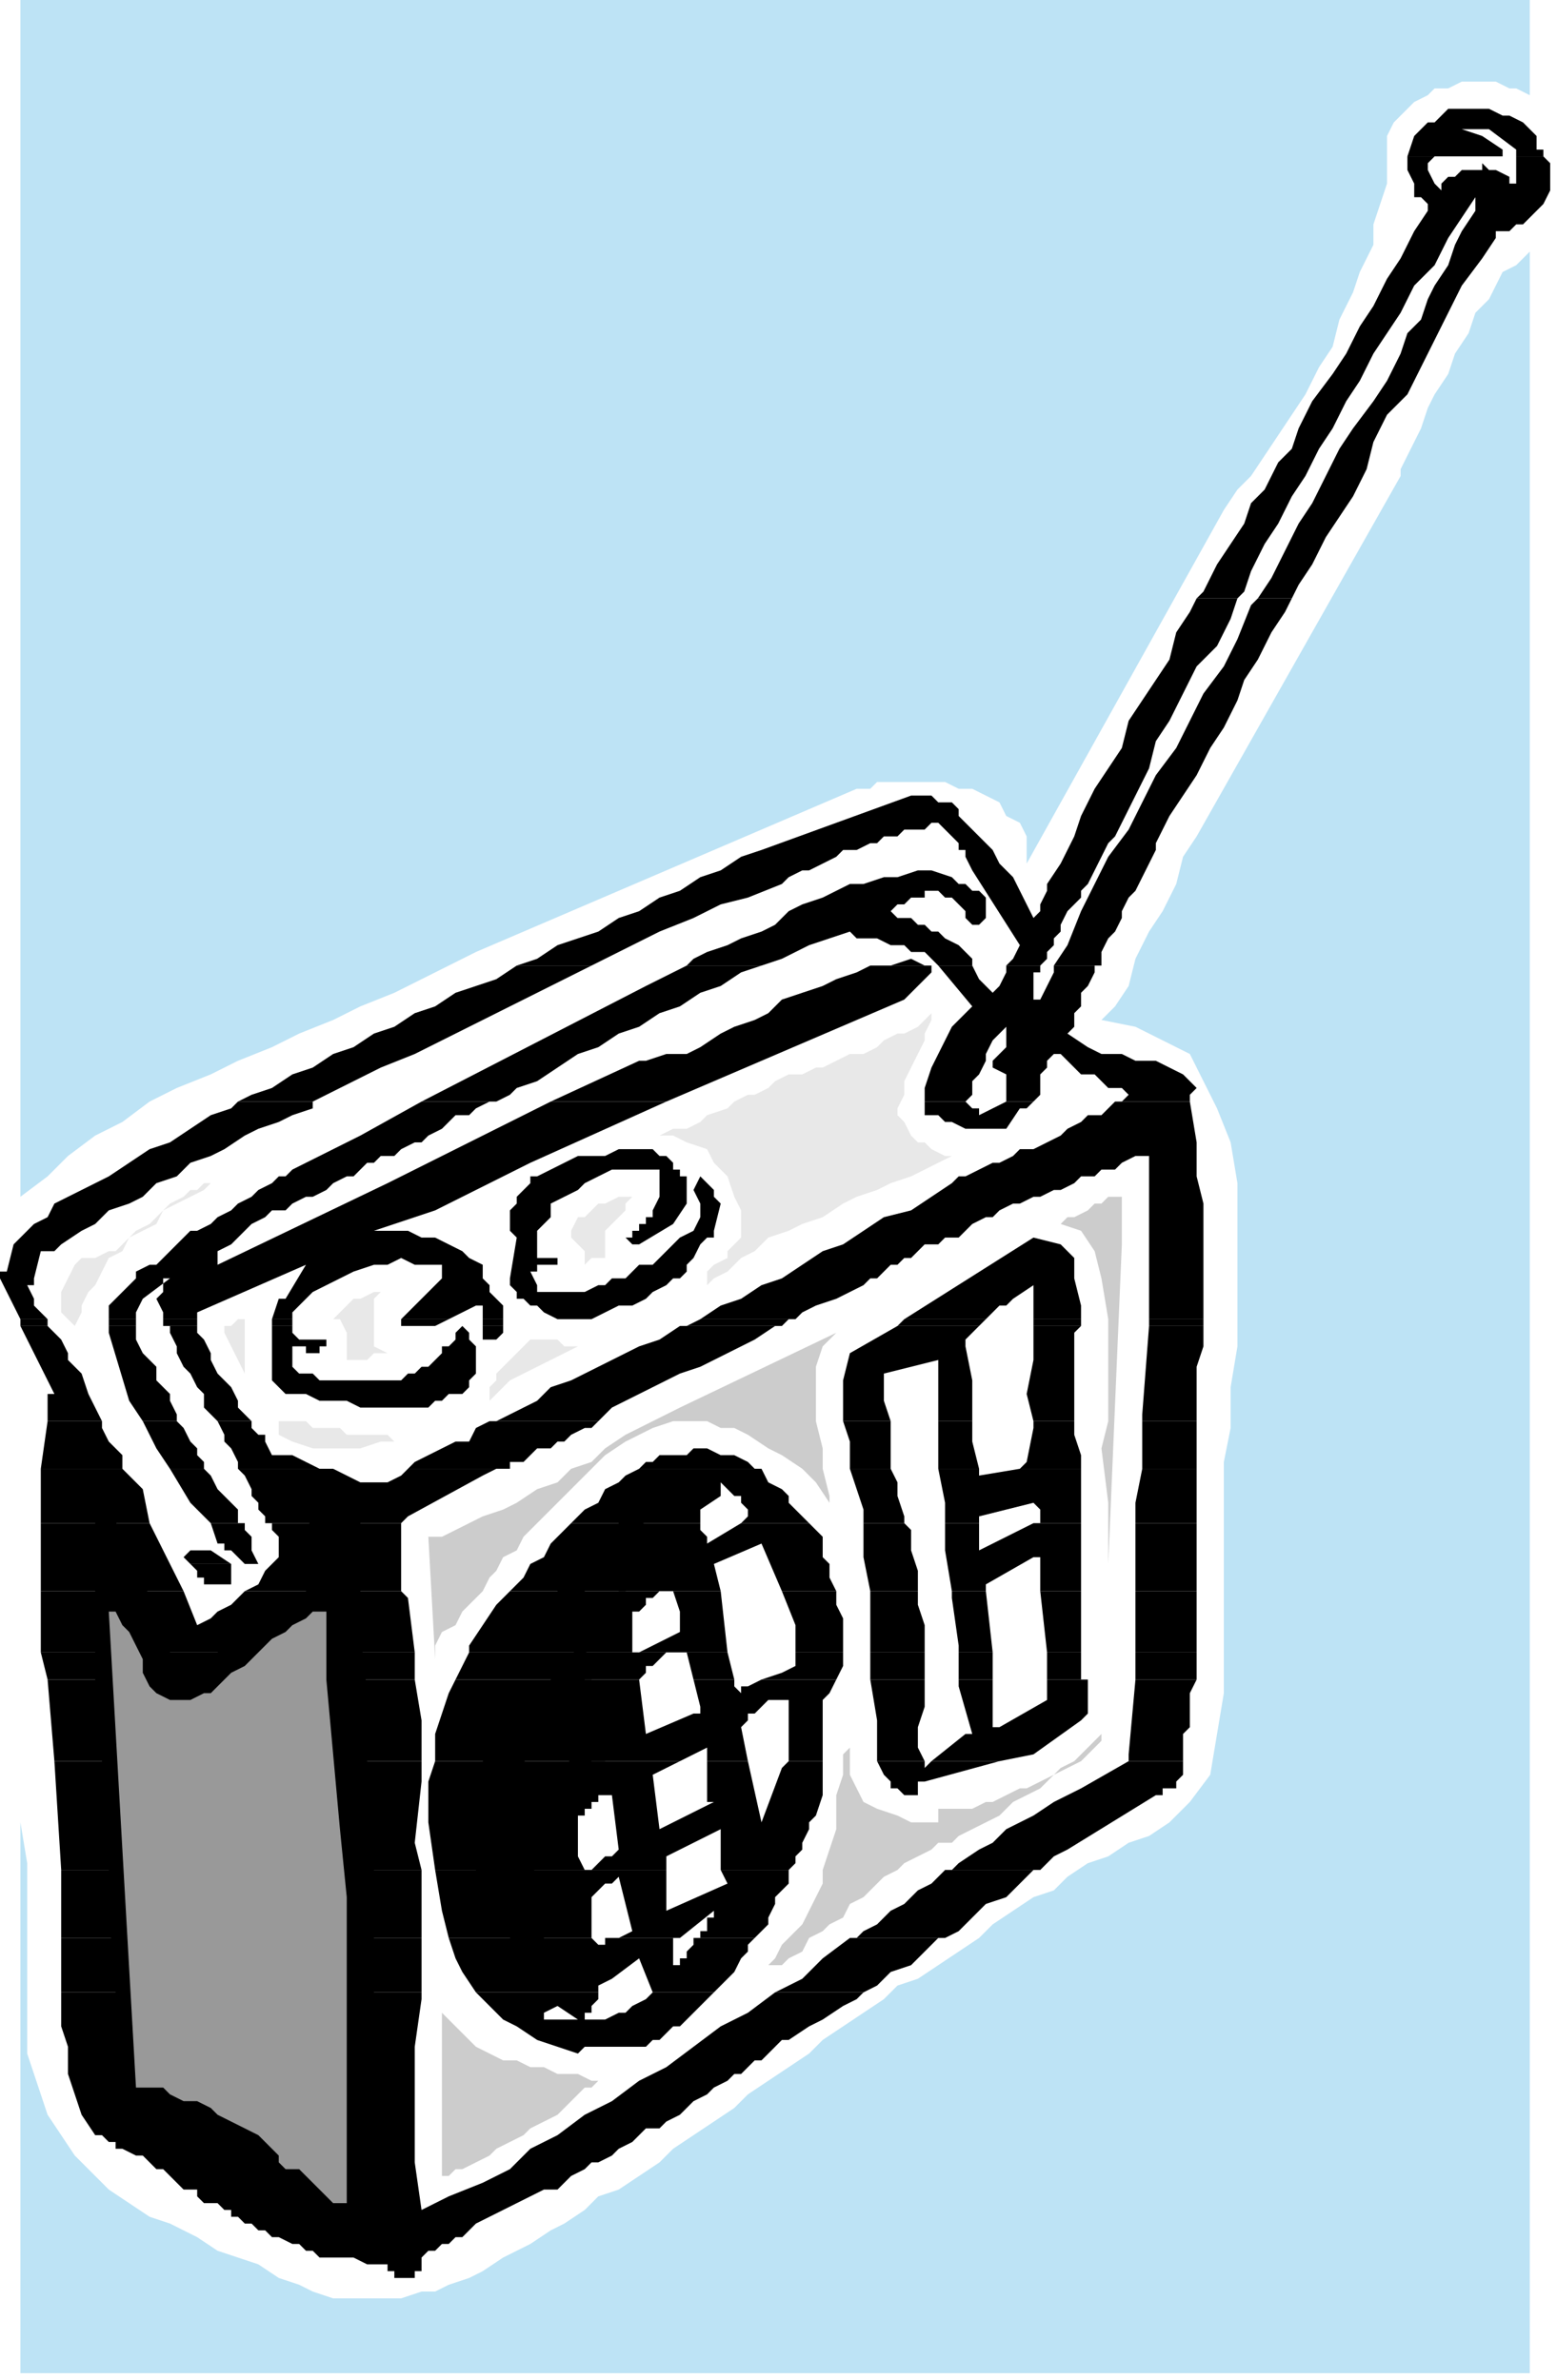 <?xml version="1.0" encoding="UTF-8" standalone="no"?>
<svg
   xmlns:dc="http://purl.org/dc/elements/1.1/"
   xmlns:cc="http://creativecommons.org/ns#"
   xmlns:rdf="http://www.w3.org/1999/02/22-rdf-syntax-ns#"
   xmlns:svg="http://www.w3.org/2000/svg"
   xmlns="http://www.w3.org/2000/svg"
   xmlns:sodipodi="http://sodipodi.sourceforge.net/DTD/sodipodi-0.dtd"
   xmlns:inkscape="http://www.inkscape.org/namespaces/inkscape"
   version="1.0"
   width="60.59mm"
   height="92.604mm"
   id="svg257"
   sodipodi:docname="HRADO001.WMF">
  <sodipodi:namedview
     pagecolor="#ffffff"
     bordercolor="#666666"
     borderopacity="1"
     objecttolerance="10"
     gridtolerance="10"
     guidetolerance="10"
     inkscape:pageopacity="0"
     inkscape:pageshadow="2"
     inkscape:window-width="640"
     inkscape:window-height="480"
     id="namedview259" />
  <defs
     id="defs3">
    <pattern
       id="WMFhbasepattern"
       patternUnits="userSpaceOnUse"
       width="6"
       height="6"
       x="0"
       y="0" />
  </defs>
  <path
     style="fill:#000000;fill-rule:evenodd;fill-opacity:1;stroke:none;"
     d="  M 207,23   L 207,23   L 208,20   L 208,20   L 209,19   L 210,18   L 211,18   L 212,17   L 213,16   L 214,16   L 215,16   L 216,16   L 218,16   L 219,16   L 221,17   L 222,17   L 224,18   L 225,19   L 226,20   L 226,21   L 226,21   L 226,22   L 227,22   L 227,23   L 223,23   L 223,22   L 219,19   L 215,19   L 218,20   L 221,22   L 221,22   L 221,22   L 221,23   L 221,23   L 215,23   L 207,23  z "
     id="path5" />
  <path
     style="fill:#000000;fill-rule:evenodd;fill-opacity:1;stroke:none;"
     d="  M 176,88   L 177,87   L 179,83   L 181,80   L 183,77   L 184,74   L 186,72   L 187,70   L 188,68   L 190,66   L 191,63   L 192,61   L 193,59   L 196,55   L 198,52   L 200,48   L 202,45   L 204,41   L 206,38   L 208,34   L 210,31   L 210,30   L 210,30   L 209,29   L 208,29   L 208,27   L 207,25   L 207,23   L 215,23   L 211,23   L 210,24   L 210,25   L 211,27   L 211,27   L 212,28   L 212,27   L 213,26   L 213,26   L 214,26   L 215,25   L 216,25   L 217,25   L 217,25   L 217,25   L 218,25   L 218,24   L 218,24   L 219,25   L 219,25   L 219,25   L 219,25   L 219,25   L 220,25   L 220,25   L 222,26   L 222,26   L 222,26   L 222,26   L 222,27   L 223,27   L 223,27   L 223,27   L 223,26   L 223,23   L 227,23   L 228,24   L 228,26   L 228,28   L 227,30   L 226,31   L 225,32   L 225,32   L 224,33   L 223,33   L 222,34   L 221,34   L 221,34   L 220,34   L 220,34   L 220,34   L 220,35   L 218,38   L 215,42   L 213,46   L 211,50   L 209,54   L 207,58   L 204,61   L 202,65   L 201,69   L 199,73   L 197,76   L 195,79   L 193,83   L 191,86   L 190,88   L 185,88   L 187,85   L 189,81   L 191,77   L 193,74   L 195,70   L 197,66   L 199,63   L 202,59   L 204,56   L 206,52   L 207,49   L 209,47   L 210,44   L 211,42   L 213,39   L 214,36   L 215,34   L 217,31   L 217,30   L 217,30   L 217,29   L 217,29   L 215,32   L 213,35   L 211,39   L 208,42   L 206,46   L 204,49   L 202,52   L 200,56   L 198,59   L 196,63   L 194,66   L 192,70   L 190,73   L 188,77   L 186,80   L 184,84   L 183,87   L 182,88   L 176,88  z "
     id="path7" />
  <path
     style="fill:#000000;fill-rule:evenodd;fill-opacity:1;stroke:none;"
     d="  M 76,142   L 79,141   L 82,139   L 85,138   L 88,137   L 91,135   L 94,134   L 97,132   L 100,131   L 103,129   L 106,128   L 109,126   L 112,125   L 134,117   L 135,117   L 136,117   L 137,117   L 138,118   L 139,118   L 140,118   L 141,119   L 141,120   L 142,121   L 143,122   L 144,123   L 145,124   L 146,125   L 147,127   L 148,128   L 149,129   L 152,135   L 153,134   L 153,133   L 154,131   L 154,130   L 156,127   L 158,123   L 159,120   L 161,116   L 163,113   L 165,110   L 166,106   L 168,103   L 170,100   L 172,97   L 173,93   L 175,90   L 176,88   L 182,88   L 181,91   L 179,95   L 176,98   L 174,102   L 172,106   L 170,109   L 169,113   L 168,115   L 167,117   L 166,119   L 165,121   L 164,123   L 163,124   L 162,126   L 161,128   L 160,130   L 159,131   L 159,132   L 158,133   L 157,134   L 156,136   L 156,137   L 155,138   L 155,139   L 154,140   L 154,141   L 153,142   L 153,142   L 148,142   L 149,141   L 150,139   L 143,128   L 142,126   L 142,125   L 141,125   L 141,124   L 140,123   L 139,122   L 139,122   L 138,121   L 137,121   L 136,122   L 134,122   L 133,122   L 132,123   L 131,123   L 130,123   L 129,124   L 128,124   L 126,125   L 124,125   L 123,126   L 121,127   L 119,128   L 118,128   L 116,129   L 115,130   L 110,132   L 106,133   L 102,135   L 97,137   L 93,139   L 89,141   L 87,142   L 76,142  z "
     id="path9" />
  <path
     style="fill:#000000;fill-rule:evenodd;fill-opacity:1;stroke:none;"
     d="  M 101,142   L 102,141   L 104,140   L 107,139   L 109,138   L 112,137   L 114,136   L 116,134   L 118,133   L 121,132   L 123,131   L 125,130   L 127,130   L 130,129   L 132,129   L 135,128   L 137,128   L 140,129   L 140,129   L 141,130   L 142,130   L 142,130   L 143,131   L 144,131   L 144,131   L 145,132   L 145,133   L 145,134   L 145,135   L 144,136   L 143,136   L 142,135   L 142,134   L 141,133   L 140,132   L 139,132   L 138,131   L 136,131   L 136,132   L 135,132   L 134,132   L 133,133   L 132,133   L 131,134   L 131,134   L 131,134   L 132,135   L 133,135   L 134,135   L 135,136   L 135,136   L 136,136   L 137,137   L 138,137   L 139,138   L 141,139   L 142,140   L 143,141   L 143,142   L 138,142   L 138,142   L 137,141   L 136,140   L 134,140   L 133,139   L 131,139   L 129,138   L 127,138   L 126,138   L 125,137   L 125,137   L 125,137   L 125,137   L 122,138   L 119,139   L 115,141   L 112,142   L 112,142   L 101,142  z "
     id="path11" />
  <path
     style="fill:#000000;fill-rule:evenodd;fill-opacity:1;stroke:none;"
     d="  M 129,142   L 131,142   L 134,141   L 136,142   L 137,142   L 129,142  z "
     id="path13" />
  <path
     style="fill:#000000;fill-rule:evenodd;fill-opacity:1;stroke:none;"
     d="  M 155,142   L 157,139   L 159,134   L 161,130   L 163,126   L 166,122   L 168,118   L 170,114   L 173,110   L 175,106   L 177,102   L 180,98   L 182,94   L 184,89   L 185,88   L 190,88   L 189,90   L 187,93   L 185,97   L 183,100   L 182,103   L 180,107   L 178,110   L 176,114   L 174,117   L 172,120   L 171,122   L 170,124   L 170,125   L 169,127   L 168,129   L 167,131   L 166,132   L 165,134   L 165,135   L 164,137   L 163,138   L 162,140   L 162,142   L 161,142   L 155,142  z "
     id="path15" />
  <path
     style="fill:#000000;fill-rule:evenodd;fill-opacity:1;stroke:none;"
     d="  M 35,162   L 37,161   L 40,160   L 43,158   L 46,157   L 49,155   L 52,154   L 55,152   L 58,151   L 61,149   L 64,148   L 67,146   L 70,145   L 73,144   L 76,142   L 76,142   L 87,142   L 85,143   L 81,145   L 77,147   L 73,149   L 69,151   L 65,153   L 61,155   L 56,157   L 52,159   L 48,161   L 46,162   L 35,162  z "
     id="path17" />
  <path
     style="fill:#000000;fill-rule:evenodd;fill-opacity:1;stroke:none;"
     d="  M 62,162   L 95,145   L 101,142   L 112,142   L 109,143   L 106,145   L 103,146   L 100,148   L 97,149   L 94,151   L 91,152   L 88,154   L 85,155   L 82,157   L 79,159   L 76,160   L 75,161   L 73,162   L 72,162   L 62,162  z "
     id="path19" />
  <path
     style="fill:#000000;fill-rule:evenodd;fill-opacity:1;stroke:none;"
     d="  M 81,162   L 94,156   L 94,156   L 95,156   L 95,156   L 95,156   L 98,155   L 101,155   L 103,154   L 106,152   L 108,151   L 111,150   L 113,149   L 115,147   L 118,146   L 121,145   L 123,144   L 126,143   L 128,142   L 129,142   L 137,142   L 137,143   L 135,145   L 133,147   L 98,162   L 81,162  z "
     id="path21" />
  <path
     style="fill:#000000;fill-rule:evenodd;fill-opacity:1;stroke:none;"
     d="  M 136,162   L 136,162   L 136,160   L 137,157   L 138,155   L 139,153   L 140,151   L 141,150   L 143,148   L 138,142   L 143,142   L 143,142   L 144,144   L 145,145   L 146,146   L 147,145   L 148,143   L 148,142   L 153,142   L 153,143   L 152,143   L 152,144   L 152,145   L 152,146   L 152,146   L 152,147   L 152,147   L 152,147   L 152,147   L 152,147   L 153,147   L 155,143   L 155,142   L 161,142   L 161,143   L 160,145   L 159,146   L 159,148   L 158,149   L 158,151   L 157,152   L 160,154   L 162,155   L 165,155   L 167,156   L 170,156   L 172,157   L 174,158   L 176,160   L 175,161   L 175,161   L 175,161   L 175,162   L 175,162   L 169,162   L 169,162   L 169,162   L 169,161   L 169,162   L 169,162   L 169,162   L 164,162   L 165,162   L 166,161   L 166,161   L 166,161   L 166,161   L 166,161   L 165,160   L 163,160   L 162,159   L 161,158   L 159,158   L 158,157   L 157,156   L 156,155   L 156,155   L 156,155   L 155,155   L 155,155   L 154,156   L 154,157   L 153,158   L 153,160   L 153,161   L 152,162   L 152,162   L 148,162   L 148,162   L 148,162   L 148,162   L 148,162   L 148,162   L 148,158   L 146,157   L 146,156   L 147,155   L 148,154   L 148,154   L 148,151   L 147,152   L 146,153   L 145,155   L 145,156   L 144,158   L 143,159   L 143,161   L 142,162   L 136,162  z "
     id="path23" />
  <path
     style="fill:#000000;fill-rule:evenodd;fill-opacity:1;stroke:none;"
     d="  M 3,194   L 0,188   L 0,187   L 0,187   L 1,187   L 1,187   L 2,183   L 3,182   L 5,180   L 7,179   L 8,177   L 10,176   L 12,175   L 14,174   L 16,173   L 19,171   L 22,169   L 25,168   L 28,166   L 31,164   L 34,163   L 35,162   L 46,162   L 46,163   L 43,164   L 41,165   L 38,166   L 36,167   L 33,169   L 31,170   L 28,171   L 26,173   L 23,174   L 21,176   L 19,177   L 16,178   L 14,180   L 12,181   L 9,183   L 9,183   L 9,183   L 9,183   L 8,184   L 8,184   L 8,184   L 7,184   L 6,184   L 5,188   L 5,188   L 5,189   L 5,189   L 4,189   L 5,191   L 5,192   L 6,193   L 7,194   L 3,194  z "
     id="path25" />
  <path
     style="fill:#000000;fill-rule:evenodd;fill-opacity:1;stroke:none;"
     d="  M 16,194   L 16,193   L 16,192   L 17,191   L 18,190   L 19,189   L 20,188   L 20,187   L 22,186   L 23,186   L 24,185   L 25,184   L 26,183   L 27,182   L 28,181   L 29,181   L 31,180   L 32,179   L 34,178   L 35,177   L 37,176   L 38,175   L 40,174   L 41,173   L 41,173   L 42,173   L 42,173   L 43,172   L 53,167   L 62,162   L 72,162   L 72,162   L 70,163   L 69,164   L 67,164   L 66,165   L 65,166   L 63,167   L 62,168   L 61,168   L 59,169   L 58,170   L 56,170   L 55,171   L 54,171   L 52,173   L 51,173   L 49,174   L 48,175   L 46,176   L 45,176   L 43,177   L 42,178   L 40,178   L 39,179   L 37,180   L 36,181   L 35,182   L 34,183   L 32,184   L 32,186   L 57,174   L 67,169   L 81,162   L 98,162   L 78,171   L 68,176   L 64,178   L 55,181   L 57,181   L 60,181   L 62,182   L 64,182   L 66,183   L 68,184   L 69,185   L 71,186   L 71,187   L 71,188   L 72,189   L 72,190   L 73,191   L 74,192   L 74,194   L 74,194   L 71,194   L 71,193   L 71,192   L 70,192   L 70,192   L 70,192   L 66,194   L 59,194   L 59,194   L 65,188   L 65,187   L 65,186   L 64,186   L 63,186   L 61,186   L 59,185   L 57,186   L 55,186   L 52,187   L 50,188   L 48,189   L 46,190   L 45,191   L 44,192   L 43,193   L 43,194   L 40,194   L 40,194   L 41,191   L 41,191   L 41,191   L 42,191   L 42,191   L 45,186   L 29,193   L 29,194   L 24,194   L 24,194   L 24,193   L 23,191   L 24,190   L 24,190   L 24,189   L 24,188   L 25,188   L 21,191   L 20,193   L 20,194   L 16,194  z "
     id="path27" />
  <path
     style="fill:#000000;fill-rule:evenodd;fill-opacity:1;stroke:none;"
     d="  M 103,194   L 103,194   L 106,192   L 109,191   L 112,189   L 115,188   L 118,186   L 121,184   L 124,183   L 127,181   L 130,179   L 134,178   L 137,176   L 140,174   L 140,174   L 140,174   L 140,174   L 141,173   L 142,173   L 144,172   L 146,171   L 147,171   L 149,170   L 150,169   L 152,169   L 154,168   L 156,167   L 157,166   L 159,165   L 160,164   L 162,164   L 163,163   L 164,162   L 169,162   L 169,163   L 169,163   L 169,162   L 169,162   L 175,162   L 176,168   L 176,173   L 177,177   L 177,182   L 177,186   L 177,190   L 177,194   L 177,194   L 169,194   L 169,183   L 169,170   L 169,170   L 169,170   L 169,170   L 168,170   L 167,170   L 165,171   L 164,172   L 162,172   L 161,173   L 159,173   L 158,174   L 156,175   L 155,175   L 153,176   L 152,176   L 150,177   L 149,177   L 147,178   L 146,179   L 145,179   L 143,180   L 142,181   L 141,182   L 139,182   L 138,183   L 136,183   L 135,184   L 134,185   L 133,185   L 132,186   L 131,186   L 130,187   L 130,187   L 129,188   L 128,188   L 127,189   L 125,190   L 123,191   L 120,192   L 118,193   L 117,194   L 103,194  z "
     id="path29" />
  <path
     style="fill:#000000;fill-rule:evenodd;fill-opacity:1;stroke:none;"
     d="  M 133,194   L 152,182   L 156,183   L 158,185   L 158,188   L 159,192   L 159,194   L 152,194   L 152,189   L 149,191   L 148,192   L 147,192   L 146,193   L 145,194   L 133,194  z "
     id="path31" />
  <path
     style="fill:#000000;fill-rule:evenodd;fill-opacity:1;stroke:none;"
     d="  M 136,162   L 136,164   L 138,164   L 139,165   L 140,165   L 142,166   L 143,166   L 145,166   L 146,166   L 148,166   L 150,163   L 151,163   L 152,162   L 148,162   L 144,164   L 144,163   L 143,163   L 143,163   L 142,162   L 142,162   L 136,162  z "
     id="path33" />
  <path
     style="fill:#000000;fill-rule:evenodd;fill-opacity:1;stroke:none;"
     d="  M 3,195   L 3,194   L 7,194   L 7,195   L 7,195   L 3,195  z "
     id="path35" />
  <path
     style="fill:#000000;fill-rule:evenodd;fill-opacity:1;stroke:none;"
     d="  M 16,195   L 16,194   L 16,194   L 20,194   L 20,194   L 20,195   L 16,195  z "
     id="path37" />
  <path
     style="fill:#000000;fill-rule:evenodd;fill-opacity:1;stroke:none;"
     d="  M 24,195   L 24,194   L 29,194   L 29,194   L 29,195   L 24,195  z "
     id="path39" />
  <path
     style="fill:#000000;fill-rule:evenodd;fill-opacity:1;stroke:none;"
     d="  M 40,195   L 40,194   L 43,194   L 43,195   L 40,195  z "
     id="path41" />
  <path
     style="fill:#000000;fill-rule:evenodd;fill-opacity:1;stroke:none;"
     d="  M 59,195   L 59,195   L 59,194   L 59,194   L 59,194   L 66,194   L 64,195   L 59,195  z "
     id="path43" />
  <path
     style="fill:#000000;fill-rule:evenodd;fill-opacity:1;stroke:none;"
     d="  M 71,195   L 71,194   L 74,194   L 74,195   L 71,195  z "
     id="path45" />
  <path
     style="fill:#000000;fill-rule:evenodd;fill-opacity:1;stroke:none;"
     d="  M 101,195   L 103,194   L 117,194   L 116,194   L 115,195   L 101,195  z "
     id="path47" />
  <path
     style="fill:#000000;fill-rule:evenodd;fill-opacity:1;stroke:none;"
     d="  M 132,195   L 133,194   L 145,194   L 145,194   L 144,195   L 132,195  z "
     id="path49" />
  <path
     style="fill:#000000;fill-rule:evenodd;fill-opacity:1;stroke:none;"
     d="  M 152,195   L 152,194   L 159,194   L 159,195   L 152,195  z "
     id="path51" />
  <path
     style="fill:#000000;fill-rule:evenodd;fill-opacity:1;stroke:none;"
     d="  M 169,195   L 169,194   L 177,194   L 177,195   L 169,195  z "
     id="path53" />
  <path
     style="fill:#000000;fill-rule:evenodd;fill-opacity:1;stroke:none;"
     d="  M 7,209   L 7,206   L 7,205   L 8,205   L 8,205   L 8,205   L 3,195   L 3,195   L 7,195   L 8,196   L 9,197   L 10,199   L 10,200   L 12,202   L 13,205   L 14,207   L 15,209   L 7,209  z "
     id="path55" />
  <path
     style="fill:#000000;fill-rule:evenodd;fill-opacity:1;stroke:none;"
     d="  M 21,209   L 19,206   L 16,196   L 16,195   L 20,195   L 20,196   L 20,197   L 21,199   L 22,200   L 23,201   L 23,203   L 24,204   L 25,205   L 25,206   L 26,208   L 26,209   L 21,209  z "
     id="path57" />
  <path
     style="fill:#000000;fill-rule:evenodd;fill-opacity:1;stroke:none;"
     d="  M 32,209   L 31,208   L 30,207   L 30,205   L 29,204   L 28,202   L 27,201   L 26,199   L 26,198   L 25,196   L 25,195   L 24,195   L 29,195   L 29,196   L 30,197   L 31,199   L 31,200   L 32,202   L 33,203   L 34,204   L 35,206   L 35,206   L 35,207   L 36,208   L 37,209   L 32,209  z "
     id="path59" />
  <path
     style="fill:#000000;fill-rule:evenodd;fill-opacity:1;stroke:none;"
     d="  M 73,209   L 75,208   L 77,207   L 79,206   L 81,204   L 84,203   L 86,202   L 88,201   L 90,200   L 94,198   L 97,197   L 100,195   L 101,195   L 115,195   L 114,195   L 111,197   L 109,198   L 107,199   L 105,200   L 103,201   L 100,202   L 98,203   L 96,204   L 94,205   L 92,206   L 90,207   L 89,208   L 88,209   L 88,209   L 73,209  z "
     id="path61" />
  <path
     style="fill:#000000;fill-rule:evenodd;fill-opacity:1;stroke:none;"
     d="  M 124,209   L 124,207   L 124,203   L 125,199   L 132,195   L 144,195   L 144,195   L 143,196   L 142,197   L 142,198   L 143,203   L 143,208   L 143,209   L 138,209   L 138,207   L 138,200   L 130,202   L 130,202   L 130,202   L 130,202   L 130,203   L 130,206   L 131,209   L 131,209   L 124,209  z "
     id="path63" />
  <path
     style="fill:#000000;fill-rule:evenodd;fill-opacity:1;stroke:none;"
     d="  M 152,209   L 151,205   L 152,200   L 152,195   L 152,195   L 159,195   L 159,195   L 158,196   L 158,198   L 158,200   L 158,201   L 158,205   L 158,208   L 158,209   L 152,209  z "
     id="path65" />
  <path
     style="fill:#000000;fill-rule:evenodd;fill-opacity:1;stroke:none;"
     d="  M 168,209   L 168,208   L 169,195   L 169,195   L 177,195   L 177,198   L 176,201   L 176,205   L 176,209   L 168,209  z "
     id="path67" />
  <path
     style="fill:#000000;fill-rule:evenodd;fill-opacity:1;stroke:none;"
     d="  M 40,195   L 40,196   L 40,199   L 40,202   L 40,203   L 41,204   L 42,205   L 43,205   L 45,205   L 47,206   L 49,206   L 51,206   L 53,207   L 55,207   L 58,207   L 60,207   L 61,207   L 61,207   L 62,207   L 63,207   L 63,207   L 64,206   L 65,206   L 66,205   L 67,205   L 68,205   L 69,204   L 69,203   L 70,202   L 70,201   L 70,200   L 70,199   L 70,198   L 69,197   L 69,196   L 68,195   L 67,196   L 67,197   L 66,198   L 65,198   L 65,199   L 64,200   L 63,201   L 62,201   L 61,202   L 60,202   L 59,203   L 58,203   L 56,203   L 55,203   L 54,203   L 53,203   L 51,203   L 50,203   L 49,203   L 47,203   L 46,202   L 45,202   L 44,202   L 43,201   L 43,198   L 43,198   L 44,198   L 45,198   L 45,199   L 46,199   L 47,199   L 47,198   L 48,198   L 48,198   L 48,197   L 48,197   L 48,197   L 48,197   L 48,197   L 48,197   L 47,197   L 47,197   L 46,197   L 45,197   L 44,197   L 44,197   L 43,196   L 43,195   L 43,195   L 43,195   L 40,195  z "
     id="path69" />
  <path
     style="fill:#000000;fill-rule:evenodd;fill-opacity:1;stroke:none;"
     d="  M 59,195   L 59,195   L 59,195   L 60,195   L 60,195   L 61,195   L 62,195   L 62,195   L 63,195   L 64,195   L 64,195   L 59,195  z "
     id="path71" />
  <path
     style="fill:#000000;fill-rule:evenodd;fill-opacity:1;stroke:none;"
     d="  M 71,195   L 71,197   L 72,197   L 73,197   L 73,197   L 74,196   L 74,195   L 74,195   L 71,195  z "
     id="path73" />
  <path
     style="fill:#000000;fill-rule:evenodd;fill-opacity:1;stroke:none;"
     d="  M 6,216   L 7,209   L 15,209   L 15,210   L 16,212   L 18,214   L 18,216   L 6,216  z "
     id="path75" />
  <path
     style="fill:#000000;fill-rule:evenodd;fill-opacity:1;stroke:none;"
     d="  M 25,216   L 23,213   L 21,209   L 26,209   L 26,209   L 27,210   L 28,212   L 29,213   L 29,214   L 30,215   L 30,216   L 25,216  z "
     id="path77" />
  <path
     style="fill:#000000;fill-rule:evenodd;fill-opacity:1;stroke:none;"
     d="  M 35,216   L 35,215   L 34,213   L 33,212   L 33,211   L 32,209   L 32,209   L 37,209   L 37,209   L 37,210   L 38,211   L 39,211   L 39,212   L 39,212   L 39,212   L 39,212   L 40,214   L 43,214   L 45,215   L 47,216   L 35,216  z "
     id="path79" />
  <path
     style="fill:#000000;fill-rule:evenodd;fill-opacity:1;stroke:none;"
     d="  M 60,216   L 61,215   L 63,214   L 65,213   L 67,212   L 69,212   L 70,210   L 72,209   L 73,209   L 88,209   L 87,210   L 86,210   L 84,211   L 83,212   L 82,212   L 81,213   L 79,213   L 78,214   L 77,215   L 75,215   L 75,216   L 60,216  z "
     id="path81" />
  <path
     style="fill:#000000;fill-rule:evenodd;fill-opacity:1;stroke:none;"
     d="  M 94,216   L 95,215   L 96,215   L 97,214   L 98,214   L 99,214   L 100,214   L 100,214   L 101,214   L 102,213   L 104,213   L 106,214   L 108,214   L 110,215   L 111,216   L 94,216  z "
     id="path83" />
  <path
     style="fill:#000000;fill-rule:evenodd;fill-opacity:1;stroke:none;"
     d="  M 125,216   L 125,212   L 124,209   L 131,209   L 131,212   L 131,215   L 131,216   L 125,216  z "
     id="path85" />
  <path
     style="fill:#000000;fill-rule:evenodd;fill-opacity:1;stroke:none;"
     d="  M 138,216   L 138,214   L 138,209   L 143,209   L 143,212   L 144,216   L 138,216  z "
     id="path87" />
  <path
     style="fill:#000000;fill-rule:evenodd;fill-opacity:1;stroke:none;"
     d="  M 150,216   L 151,215   L 151,215   L 151,215   L 151,215   L 151,215   L 152,210   L 152,209   L 158,209   L 158,211   L 159,214   L 159,216   L 150,216  z "
     id="path89" />
  <path
     style="fill:#000000;fill-rule:evenodd;fill-opacity:1;stroke:none;"
     d="  M 168,216   L 168,209   L 176,209   L 176,209   L 176,213   L 176,216   L 168,216  z "
     id="path91" />
  <path
     style="fill:#000000;fill-rule:evenodd;fill-opacity:1;stroke:none;"
     d="  M 6,224   L 6,216   L 18,216   L 19,217   L 21,219   L 22,224   L 22,224   L 6,224  z "
     id="path93" />
  <path
     style="fill:#000000;fill-rule:evenodd;fill-opacity:1;stroke:none;"
     d="  M 31,224   L 28,221   L 25,216   L 30,216   L 30,216   L 31,217   L 32,219   L 33,220   L 34,221   L 35,222   L 35,224   L 36,224   L 31,224  z "
     id="path95" />
  <path
     style="fill:#000000;fill-rule:evenodd;fill-opacity:1;stroke:none;"
     d="  M 40,224   L 39,224   L 39,223   L 38,222   L 38,221   L 37,220   L 37,219   L 36,217   L 35,216   L 35,216   L 47,216   L 47,216   L 49,216   L 51,217   L 53,218   L 55,218   L 57,218   L 59,217   L 60,216   L 75,216   L 74,216   L 73,216   L 71,217   L 60,223   L 60,223   L 60,223   L 60,223   L 60,223   L 59,224   L 40,224  z "
     id="path97" />
  <path
     style="fill:#000000;fill-rule:evenodd;fill-opacity:1;stroke:none;"
     d="  M 84,224   L 85,223   L 86,222   L 88,221   L 89,219   L 91,218   L 92,217   L 94,216   L 94,216   L 111,216   L 112,216   L 113,218   L 115,219   L 116,220   L 116,220   L 116,220   L 116,221   L 116,221   L 119,224   L 109,224   L 110,223   L 110,223   L 110,222   L 109,221   L 109,220   L 108,220   L 107,219   L 107,219   L 106,218   L 106,220   L 103,222   L 103,224   L 103,224   L 84,224  z "
     id="path99" />
  <path
     style="fill:#000000;fill-rule:evenodd;fill-opacity:1;stroke:none;"
     d="  M 127,224   L 127,222   L 126,219   L 125,216   L 125,216   L 131,216   L 132,218   L 132,220   L 133,223   L 133,224   L 127,224  z "
     id="path101" />
  <path
     style="fill:#000000;fill-rule:evenodd;fill-opacity:1;stroke:none;"
     d="  M 139,224   L 139,221   L 138,216   L 144,216   L 144,217   L 150,216   L 159,216   L 159,220   L 159,224   L 152,224   L 152,224   L 152,224   L 152,224   L 152,224   L 153,224   L 153,222   L 153,222   L 152,221   L 152,221   L 152,221   L 144,223   L 144,224   L 139,224  z "
     id="path103" />
  <path
     style="fill:#000000;fill-rule:evenodd;fill-opacity:1;stroke:none;"
     d="  M 167,224   L 167,221   L 168,216   L 176,216   L 176,217   L 176,219   L 176,222   L 176,224   L 176,224   L 167,224  z "
     id="path105" />
  <path
     style="fill:#000000;fill-rule:evenodd;fill-opacity:1;stroke:none;"
     d="  M 6,234   L 6,230   L 6,224   L 22,224   L 27,234   L 6,234  z "
     id="path107" />
  <path
     style="fill:#000000;fill-rule:evenodd;fill-opacity:1;stroke:none;"
     d="  M 36,234   L 36,234   L 38,233   L 39,231   L 40,230   L 41,229   L 41,228   L 41,227   L 41,226   L 40,225   L 40,224   L 59,224   L 59,226   L 59,229   L 59,232   L 59,234   L 36,234  z "
     id="path109" />
  <path
     style="fill:#000000;fill-rule:evenodd;fill-opacity:1;stroke:none;"
     d="  M 75,234   L 76,233   L 77,232   L 78,230   L 80,229   L 81,227   L 82,226   L 83,225   L 84,224   L 103,224   L 103,225   L 104,226   L 104,227   L 109,224   L 119,224   L 121,226   L 121,228   L 121,229   L 122,230   L 122,232   L 123,234   L 123,234   L 115,234   L 112,227   L 105,230   L 106,234   L 99,234   L 99,234   L 98,234   L 75,234  z "
     id="path111" />
  <path
     style="fill:#000000;fill-rule:evenodd;fill-opacity:1;stroke:none;"
     d="  M 128,234   L 127,229   L 127,226   L 127,224   L 133,224   L 134,225   L 134,228   L 135,231   L 135,233   L 135,234   L 128,234  z "
     id="path113" />
  <path
     style="fill:#000000;fill-rule:evenodd;fill-opacity:1;stroke:none;"
     d="  M 140,234   L 139,228   L 139,224   L 144,224   L 144,228   L 152,224   L 159,224   L 159,225   L 159,230   L 159,234   L 153,234   L 153,229   L 153,229   L 153,229   L 152,229   L 152,229   L 145,233   L 145,234   L 140,234  z "
     id="path115" />
  <path
     style="fill:#000000;fill-rule:evenodd;fill-opacity:1;stroke:none;"
     d="  M 167,234   L 167,224   L 176,224   L 176,226   L 176,232   L 176,234   L 167,234  z "
     id="path117" />
  <path
     style="fill:#000000;fill-rule:evenodd;fill-opacity:1;stroke:none;"
     d="  M 31,224   L 32,227   L 33,227   L 33,228   L 34,228   L 35,229   L 35,229   L 36,230   L 37,230   L 38,230   L 37,228   L 37,226   L 36,225   L 36,224   L 31,224  z "
     id="path119" />
  <path
     style="fill:#000000;fill-rule:evenodd;fill-opacity:1;stroke:none;"
     d="  M 6,243   L 6,234   L 27,234   L 29,239   L 31,238   L 32,237   L 34,236   L 35,235   L 36,234   L 59,234   L 60,235   L 61,243   L 6,243  z "
     id="path121" />
  <path
     style="fill:#000000;fill-rule:evenodd;fill-opacity:1;stroke:none;"
     d="  M 69,243   L 69,242   L 73,236   L 74,235   L 75,234   L 98,234   L 98,234   L 97,234   L 96,235   L 95,235   L 95,236   L 94,237   L 93,237   L 93,238   L 93,239   L 93,241   L 93,242   L 93,243   L 69,243  z "
     id="path123" />
  <path
     style="fill:#000000;fill-rule:evenodd;fill-opacity:1;stroke:none;"
     d="  M 94,243   L 100,240   L 100,237   L 99,234   L 106,234   L 107,243   L 101,243   L 101,243   L 100,243   L 100,243   L 94,243  z "
     id="path125" />
  <path
     style="fill:#000000;fill-rule:evenodd;fill-opacity:1;stroke:none;"
     d="  M 117,243   L 117,239   L 115,234   L 123,234   L 123,236   L 124,238   L 124,240   L 124,242   L 124,243   L 117,243  z "
     id="path127" />
  <path
     style="fill:#000000;fill-rule:evenodd;fill-opacity:1;stroke:none;"
     d="  M 128,243   L 128,241   L 128,235   L 128,234   L 135,234   L 135,236   L 136,239   L 136,242   L 136,243   L 128,243  z "
     id="path129" />
  <path
     style="fill:#000000;fill-rule:evenodd;fill-opacity:1;stroke:none;"
     d="  M 141,243   L 141,242   L 140,235   L 140,234   L 145,234   L 146,243   L 141,243  z "
     id="path131" />
  <path
     style="fill:#000000;fill-rule:evenodd;fill-opacity:1;stroke:none;"
     d="  M 154,243   L 153,234   L 159,234   L 159,235   L 159,243   L 154,243  z "
     id="path133" />
  <path
     style="fill:#000000;fill-rule:evenodd;fill-opacity:1;stroke:none;"
     d="  M 167,243   L 167,234   L 176,234   L 176,238   L 176,243   L 167,243  z "
     id="path135" />
  <path
     style="fill:#000000;fill-rule:evenodd;fill-opacity:1;stroke:none;"
     d="  M 7,247   L 6,243   L 61,243   L 61,244   L 61,247   L 7,247  z "
     id="path137" />
  <path
     style="fill:#000000;fill-rule:evenodd;fill-opacity:1;stroke:none;"
     d="  M 67,247   L 69,243   L 93,243   L 94,243   L 94,243   L 100,243   L 99,243   L 98,243   L 97,244   L 96,245   L 95,245   L 95,246   L 94,247   L 94,247   L 67,247  z "
     id="path139" />
  <path
     style="fill:#000000;fill-rule:evenodd;fill-opacity:1;stroke:none;"
     d="  M 102,247   L 101,243   L 107,243   L 108,247   L 102,247  z "
     id="path141" />
  <path
     style="fill:#000000;fill-rule:evenodd;fill-opacity:1;stroke:none;"
     d="  M 112,247   L 115,246   L 117,245   L 117,245   L 117,245   L 117,245   L 117,244   L 117,243   L 124,243   L 124,244   L 124,245   L 123,247   L 123,247   L 112,247  z "
     id="path143" />
  <path
     style="fill:#000000;fill-rule:evenodd;fill-opacity:1;stroke:none;"
     d="  M 128,247   L 128,243   L 136,243   L 136,245   L 136,247   L 128,247  z "
     id="path145" />
  <path
     style="fill:#000000;fill-rule:evenodd;fill-opacity:1;stroke:none;"
     d="  M 141,247   L 141,243   L 146,243   L 146,247   L 141,247  z "
     id="path147" />
  <path
     style="fill:#000000;fill-rule:evenodd;fill-opacity:1;stroke:none;"
     d="  M 154,247   L 154,243   L 159,243   L 159,247   L 159,247   L 159,247   L 154,247  z "
     id="path149" />
  <path
     style="fill:#000000;fill-rule:evenodd;fill-opacity:1;stroke:none;"
     d="  M 167,247   L 167,243   L 176,243   L 176,244   L 176,247   L 167,247  z "
     id="path151" />
  <path
     style="fill:#000000;fill-rule:evenodd;fill-opacity:1;stroke:none;"
     d="  M 8,259   L 7,247   L 61,247   L 62,253   L 62,259   L 8,259  z "
     id="path153" />
  <path
     style="fill:#000000;fill-rule:evenodd;fill-opacity:1;stroke:none;"
     d="  M 64,259   L 64,255   L 66,249   L 67,247   L 94,247   L 95,255   L 102,252   L 102,252   L 103,252   L 103,252   L 103,251   L 102,247   L 108,247   L 108,248   L 108,248   L 109,249   L 109,249   L 109,249   L 109,249   L 109,248   L 110,248   L 110,248   L 112,247   L 123,247   L 122,249   L 121,250   L 121,252   L 121,254   L 121,257   L 121,259   L 116,259   L 116,258   L 116,250   L 115,250   L 114,250   L 114,250   L 113,250   L 112,251   L 112,251   L 111,252   L 110,252   L 110,252   L 110,253   L 110,253   L 109,254   L 110,259   L 104,259   L 104,257   L 100,259   L 64,259  z "
     id="path155" />
  <path
     style="fill:#000000;fill-rule:evenodd;fill-opacity:1;stroke:none;"
     d="  M 129,259   L 129,257   L 129,256   L 129,254   L 129,254   L 129,254   L 129,254   L 129,253   L 128,247   L 128,247   L 136,247   L 136,248   L 136,251   L 135,254   L 135,257   L 136,259   L 129,259  z "
     id="path157" />
  <path
     style="fill:#000000;fill-rule:evenodd;fill-opacity:1;stroke:none;"
     d="  M 137,259   L 142,255   L 142,255   L 143,255   L 143,255   L 143,255   L 141,248   L 141,247   L 146,247   L 146,253   L 146,253   L 146,254   L 146,254   L 147,254   L 154,250   L 154,250   L 154,250   L 154,250   L 154,250   L 154,247   L 159,247   L 159,247   L 160,247   L 160,247   L 160,248   L 160,249   L 160,250   L 160,252   L 159,253   L 152,258   L 147,259   L 137,259  z "
     id="path159" />
  <path
     style="fill:#000000;fill-rule:evenodd;fill-opacity:1;stroke:none;"
     d="  M 166,259   L 166,259   L 166,259   L 166,259   L 166,258   L 167,247   L 176,247   L 175,249   L 175,253   L 175,254   L 175,254   L 175,254   L 174,255   L 174,259   L 166,259  z "
     id="path161" />
  <path
     style="fill:#000000;fill-rule:evenodd;fill-opacity:1;stroke:none;"
     d="  M 9,275   L 8,259   L 62,259   L 62,262   L 61,271   L 62,275   L 9,275  z "
     id="path163" />
  <path
     style="fill:#000000;fill-rule:evenodd;fill-opacity:1;stroke:none;"
     d="  M 64,275   L 63,268   L 63,262   L 64,259   L 100,259   L 96,261   L 97,269   L 105,265   L 105,265   L 105,265   L 104,265   L 104,265   L 104,259   L 110,259   L 112,268   L 115,260   L 116,259   L 121,259   L 121,260   L 121,264   L 120,267   L 119,268   L 119,269   L 118,271   L 118,272   L 117,273   L 117,274   L 116,275   L 106,275   L 106,273   L 106,271   L 106,269   L 98,273   L 98,275   L 87,275   L 87,275   L 88,274   L 89,273   L 90,273   L 91,272   L 90,264   L 89,264   L 88,264   L 88,265   L 87,265   L 87,266   L 86,266   L 86,267   L 85,267   L 85,269   L 85,271   L 85,273   L 86,275   L 64,275  z "
     id="path165" />
  <path
     style="fill:#000000;fill-rule:evenodd;fill-opacity:1;stroke:none;"
     d="  M 140,275   L 141,274   L 144,272   L 146,271   L 148,269   L 150,268   L 152,267   L 155,265   L 157,264   L 159,263   L 166,259   L 166,259   L 174,259   L 174,260   L 174,261   L 173,262   L 173,263   L 172,263   L 171,263   L 171,264   L 170,264   L 170,264   L 157,272   L 155,273   L 153,275   L 140,275  z "
     id="path167" />
  <path
     style="fill:#000000;fill-rule:evenodd;fill-opacity:1;stroke:none;"
     d="  M 129,259   L 129,259   L 130,261   L 130,261   L 131,262   L 131,263   L 132,263   L 133,264   L 133,264   L 134,264   L 135,264   L 135,264   L 135,264   L 135,263   L 135,263   L 135,262   L 135,262   L 136,262   L 136,262   L 147,259   L 137,259   L 136,260   L 136,259   L 129,259  z "
     id="path169" />
  <path
     style="fill:#000000;fill-rule:evenodd;fill-opacity:1;stroke:none;"
     d="  M 9,285   L 9,284   L 9,283   L 9,275   L 62,275   L 62,279   L 62,285   L 9,285  z "
     id="path171" />
  <path
     style="fill:#000000;fill-rule:evenodd;fill-opacity:1;stroke:none;"
     d="  M 66,285   L 65,281   L 64,275   L 64,275   L 86,275   L 86,275   L 87,275   L 98,275   L 98,281   L 107,277   L 107,277   L 107,277   L 107,277   L 107,277   L 106,275   L 106,275   L 116,275   L 116,276   L 116,277   L 115,278   L 114,279   L 114,280   L 113,282   L 113,283   L 112,284   L 111,285   L 111,285   L 103,285   L 103,284   L 104,284   L 104,283   L 104,282   L 105,282   L 105,281   L 105,281   L 100,285   L 91,285   L 93,284   L 91,276   L 91,276   L 90,277   L 89,277   L 89,277   L 88,278   L 88,278   L 87,279   L 87,279   L 87,285   L 66,285  z "
     id="path173" />
  <path
     style="fill:#000000;fill-rule:evenodd;fill-opacity:1;stroke:none;"
     d="  M 126,285   L 127,284   L 129,283   L 131,281   L 133,280   L 135,278   L 137,277   L 139,275   L 140,275   L 153,275   L 152,275   L 150,277   L 148,279   L 145,280   L 143,282   L 141,284   L 139,285   L 126,285  z "
     id="path175" />
  <path
     style="fill:#000000;fill-rule:evenodd;fill-opacity:1;stroke:none;"
     d="  M 9,293   L 9,291   L 9,287   L 9,286   L 9,285   L 9,285   L 62,285   L 62,286   L 62,293   L 9,293  z "
     id="path177" />
  <path
     style="fill:#000000;fill-rule:evenodd;fill-opacity:1;stroke:none;"
     d="  M 70,293   L 70,293   L 68,290   L 67,288   L 66,285   L 87,285   L 88,286   L 88,286   L 89,286   L 89,285   L 90,285   L 91,285   L 100,285   L 99,285   L 99,287   L 99,287   L 99,288   L 99,288   L 99,289   L 99,289   L 99,289   L 99,289   L 100,289   L 100,288   L 101,288   L 101,287   L 102,286   L 102,285   L 103,285   L 111,285   L 110,286   L 110,287   L 109,288   L 108,290   L 107,291   L 106,292   L 105,293   L 105,293   L 96,293   L 94,288   L 90,291   L 88,292   L 88,293   L 70,293  z "
     id="path179" />
  <path
     style="fill:#000000;fill-rule:evenodd;fill-opacity:1;stroke:none;"
     d="  M 114,293   L 118,291   L 121,288   L 125,285   L 126,285   L 139,285   L 138,285   L 136,287   L 134,289   L 131,290   L 129,292   L 127,293   L 114,293  z "
     id="path181" />
  <path
     style="fill:#000000;fill-rule:evenodd;fill-opacity:1;stroke:none;"
     d="  M 9,293   L 9,294   L 9,298   L 10,301   L 10,305   L 11,308   L 12,311   L 14,314   L 15,314   L 16,315   L 17,315   L 17,316   L 18,316   L 20,317   L 21,317   L 22,318   L 23,319   L 24,319   L 25,320   L 26,321   L 27,322   L 29,322   L 29,323   L 30,324   L 31,324   L 32,324   L 33,325   L 34,325   L 34,326   L 35,326   L 36,327   L 37,327   L 38,328   L 39,328   L 40,329   L 41,329   L 43,330   L 44,330   L 45,331   L 46,331   L 47,332   L 49,332   L 50,332   L 51,332   L 52,332   L 54,333   L 55,333   L 56,333   L 56,333   L 57,333   L 57,333   L 57,334   L 57,334   L 58,334   L 58,335   L 59,335   L 59,335   L 60,335   L 60,335   L 61,335   L 61,334   L 62,334   L 62,333   L 62,332   L 63,331   L 64,331   L 65,330   L 66,330   L 67,329   L 68,329   L 69,328   L 70,327   L 72,326   L 74,325   L 76,324   L 78,323   L 80,322   L 82,322   L 84,320   L 86,319   L 87,318   L 88,318   L 90,317   L 91,316   L 93,315   L 94,314   L 95,313   L 97,313   L 98,312   L 100,311   L 101,310   L 102,309   L 104,308   L 105,307   L 107,306   L 108,305   L 109,305   L 110,304   L 111,303   L 112,303   L 113,302   L 114,301   L 115,300   L 116,300   L 119,298   L 121,297   L 124,295   L 126,294   L 127,293   L 114,293   L 114,293   L 110,296   L 106,298   L 102,301   L 98,304   L 94,306   L 90,309   L 86,311   L 82,314   L 78,316   L 75,319   L 71,321   L 66,323   L 62,325   L 61,318   L 61,316   L 61,315   L 61,313   L 61,312   L 61,309   L 61,307   L 61,304   L 61,301   L 62,294   L 62,293   L 9,293  z "
     id="path183" />
  <path
     style="fill:#000000;fill-rule:evenodd;fill-opacity:1;stroke:none;"
     d="  M 70,293   L 72,295   L 74,297   L 76,298   L 79,300   L 82,301   L 85,302   L 86,301   L 87,301   L 88,301   L 90,301   L 91,301   L 92,301   L 93,301   L 95,301   L 96,300   L 97,300   L 98,299   L 99,298   L 100,298   L 101,297   L 102,296   L 103,295   L 104,294   L 105,293   L 96,293   L 96,293   L 95,294   L 95,294   L 93,295   L 92,296   L 91,296   L 89,297   L 88,297   L 87,297   L 86,297   L 85,297   L 84,297   L 83,297   L 82,297   L 81,297   L 80,297   L 80,296   L 82,295   L 85,297   L 85,297   L 86,297   L 86,296   L 87,296   L 87,295   L 88,294   L 88,294   L 88,293   L 70,293  z "
     id="path185" />
  <path
     style="fill:#000000;fill-rule:evenodd;fill-opacity:1;stroke:none;"
     d="  M 105,181   L 106,177   L 105,176   L 105,175   L 104,174   L 103,173   L 102,175   L 103,177   L 103,179   L 102,181   L 100,182   L 99,183   L 98,184   L 97,185   L 96,186   L 94,186   L 93,187   L 92,188   L 90,188   L 89,189   L 88,189   L 86,190   L 85,190   L 84,190   L 82,190   L 81,190   L 80,190   L 79,190   L 79,190   L 79,189   L 78,187   L 78,187   L 78,187   L 79,187   L 79,186   L 82,186   L 82,186   L 82,185   L 82,185   L 82,185   L 80,185   L 80,185   L 80,185   L 79,185   L 79,184   L 79,182   L 79,181   L 81,179   L 81,177   L 83,176   L 85,175   L 86,174   L 88,173   L 90,172   L 92,172   L 94,172   L 97,172   L 97,173   L 97,175   L 97,176   L 96,178   L 96,179   L 95,179   L 95,180   L 94,180   L 94,181   L 93,181   L 93,182   L 92,182   L 93,183   L 93,183   L 94,183   L 94,183   L 99,180   L 101,177   L 101,173   L 100,173   L 100,172   L 99,172   L 99,171   L 98,170   L 97,170   L 97,170   L 96,169   L 93,169   L 91,169   L 89,170   L 87,170   L 85,170   L 83,171   L 81,172   L 79,173   L 78,173   L 78,174   L 77,175   L 76,176   L 76,177   L 75,178   L 75,180   L 75,181   L 75,181   L 75,181   L 76,182   L 76,182   L 75,188   L 75,189   L 76,190   L 76,191   L 77,191   L 78,192   L 78,192   L 79,192   L 80,193   L 82,194   L 85,194   L 87,194   L 89,193   L 91,192   L 93,192   L 95,191   L 96,190   L 98,189   L 99,188   L 100,188   L 101,187   L 101,186   L 102,185   L 103,183   L 104,182   L 104,182   L 104,182   L 105,182   L 105,181   L 105,181   L 105,181   L 105,181   L 105,181  z "
     id="path187" />
  <path
     style="fill:#000000;fill-rule:evenodd;fill-opacity:1;stroke:none;"
     d="  M 14,226   L 14,224   L 13,220   L 14,217   L 18,226   L 14,226  z "
     id="path189" />
  <path
     style="fill:#000000;fill-rule:evenodd;fill-opacity:1;stroke:none;"
     d="  M 46,226   L 46,225   L 45,223   L 44,221   L 44,220   L 53,223   L 53,226   L 46,226  z "
     id="path191" />
  <path
     style="fill:#000000;fill-rule:evenodd;fill-opacity:1;stroke:none;"
     d="  M 90,226   L 90,225   L 91,224   L 91,224   L 92,223   L 93,222   L 94,221   L 95,221   L 95,220   L 96,220   L 97,220   L 98,220   L 98,221   L 97,223   L 90,226   L 90,226  z "
     id="path193" />
  <path
     style="fill:#000000;fill-rule:evenodd;fill-opacity:1;stroke:none;"
     d="  M 97,226   L 98,225   L 98,226   L 97,226  z "
     id="path195" />
  <path
     style="fill:#000000;fill-rule:evenodd;fill-opacity:1;stroke:none;"
     d="  M 103,219   L 102,219   L 102,219   L 101,219   L 101,219   L 101,219   L 102,219   L 102,219   L 103,219  z "
     id="path197" />
  <path
     style="fill:#000000;fill-rule:evenodd;fill-opacity:1;stroke:none;"
     d="  M 14,230   L 14,228   L 14,226   L 18,226   L 20,230   L 14,230  z "
     id="path199" />
  <path
     style="fill:#000000;fill-rule:evenodd;fill-opacity:1;stroke:none;"
     d="  M 28,230   L 28,230   L 27,229   L 28,228   L 31,228   L 34,230   L 34,230   L 28,230  z "
     id="path201" />
  <path
     style="fill:#000000;fill-rule:evenodd;fill-opacity:1;stroke:none;"
     d="  M 47,230   L 47,230   L 47,228   L 46,226   L 46,226   L 53,226   L 53,230   L 47,230  z "
     id="path203" />
  <path
     style="fill:#000000;fill-rule:evenodd;fill-opacity:1;stroke:none;"
     d="  M 91,230   L 90,230   L 97,226   L 98,226   L 98,230   L 98,230   L 98,230   L 91,230  z "
     id="path205" />
  <path
     style="fill:#000000;fill-rule:evenodd;fill-opacity:1;stroke:none;"
     d="  M 90,226   L 89,226   L 90,226   L 90,226  z "
     id="path207" />
  <path
     style="fill:#000000;fill-rule:evenodd;fill-opacity:1;stroke:none;"
     d="  M 14,230   L 14,232   L 14,234   L 14,235   L 14,236   L 14,238   L 14,242   L 14,246   L 14,249   L 14,253   L 15,259   L 15,266   L 16,272   L 16,279   L 16,281   L 16,284   L 17,287   L 17,289   L 17,291   L 17,293   L 17,294   L 17,296   L 17,299   L 17,302   L 18,306   L 18,309   L 20,310   L 23,310   L 25,311   L 28,312   L 30,313   L 32,315   L 35,316   L 37,318   L 37,318   L 37,318   L 37,318   L 37,319   L 39,319   L 47,326   L 55,329   L 56,329   L 56,328   L 56,328   L 56,328   L 55,317   L 55,306   L 55,296   L 55,286   L 55,285   L 55,284   L 55,284   L 55,283   L 55,279   L 55,275   L 55,270   L 55,266   L 54,264   L 54,261   L 54,259   L 54,257   L 54,249   L 53,240   L 53,231   L 53,230   L 47,230   L 47,231   L 46,233   L 45,234   L 44,235   L 43,236   L 41,236   L 40,237   L 38,238   L 37,239   L 36,239   L 35,240   L 34,241   L 33,242   L 32,243   L 31,244   L 30,244   L 29,245   L 27,246   L 26,244   L 25,244   L 25,243   L 25,243   L 25,242   L 20,230   L 14,230  z "
     id="path209" />
  <path
     style="fill:#000000;fill-rule:evenodd;fill-opacity:1;stroke:none;"
     d="  M 28,230   L 29,231   L 29,232   L 30,232   L 30,233   L 31,233   L 31,233   L 34,233   L 34,233   L 34,232   L 34,232   L 34,232   L 34,230   L 28,230  z "
     id="path211" />
  <path
     style="fill:#000000;fill-rule:evenodd;fill-opacity:1;stroke:none;"
     d="  M 91,230   L 91,234   L 92,234   L 93,233   L 94,233   L 95,232   L 96,231   L 98,231   L 98,230   L 91,230  z "
     id="path213" />
  <path
     style="fill:#000000;fill-rule:evenodd;fill-opacity:1;stroke:none;"
     d="  M 89,258   L 87,251   L 83,254   L 84,261   L 84,261   L 85,260   L 86,260   L 86,260   L 87,259   L 88,259   L 89,259   L 89,258  z "
     id="path215" />
  <path
     style="fill:#000000;fill-rule:evenodd;fill-opacity:1;stroke:none;"
     d="  M 80,289   L 80,284   L 80,283   L 80,283   L 80,283   L 79,283   L 75,285   L 75,287   L 75,289   L 76,291   L 77,292   L 78,292   L 78,291   L 79,291   L 80,290   L 80,290   L 81,290   L 81,290   L 80,289  z "
     id="path217" />
  <path
     style="fill:#000000;fill-rule:evenodd;fill-opacity:1;stroke:none;"
     d="  M 79,278   L 78,271   L 70,273   L 70,275   L 70,276   L 70,277   L 71,278   L 72,279   L 72,280   L 73,281   L 74,282   L 74,282   L 75,282   L 76,281   L 77,280   L 77,280   L 77,280   L 77,280   L 78,280   L 79,278   L 79,278   L 79,278   L 79,278   L 79,278  z "
     id="path219" />
  <path
     style="fill:#000000;fill-rule:evenodd;fill-opacity:1;stroke:none;"
     d="  M 87,246   L 86,242   L 81,245   L 81,249   L 82,249   L 82,249   L 82,249   L 83,249   L 84,248   L 85,248   L 86,248   L 86,247   L 87,247   L 87,247   L 87,247   L 87,246   L 87,246  z "
     id="path221" />
  <path
     style="fill:#000000;fill-rule:evenodd;fill-opacity:1;stroke:none;"
     d="  M 86,237   L 86,232   L 84,232   L 83,233   L 82,234   L 81,235   L 81,236   L 80,237   L 79,238   L 79,239   L 78,240   L 79,241   L 79,241   L 80,240   L 80,240   L 81,240   L 82,239   L 82,239   L 83,239   L 84,239   L 84,238   L 85,238   L 86,237   L 86,237   L 86,237   L 86,237   L 86,237  z "
     id="path223" />
  <path
     style="fill:#000000;fill-rule:evenodd;fill-opacity:1;stroke:none;"
     d="  M 78,264   L 77,258   L 77,258   L 77,257   L 77,257   L 77,257   L 71,259   L 70,262   L 69,264   L 69,267   L 69,270   L 78,264   L 78,264   L 78,264   L 78,264   L 78,264  z "
     id="path225" />
  <path
     style="fill:#000000;fill-rule:evenodd;fill-opacity:1;stroke:none;"
     d="  M 76,252   L 76,248   L 73,249   L 70,256   L 71,256   L 72,256   L 72,256   L 73,255   L 74,255   L 74,254   L 75,254   L 76,253   L 76,253   L 76,253   L 76,252   L 76,252  z "
     id="path227" />
  <path
     style="fill:#bde3f5;fill-rule:evenodd;fill-opacity:1;stroke:none;"
     d="  M 180,75   L 182,72   L 184,70   L 186,67   L 188,64   L 190,61   L 192,58   L 194,54   L 196,51   L 197,47   L 199,43   L 200,40   L 202,36   L 202,33   L 203,30   L 204,27   L 204,24   L 204,22   L 204,20   L 205,18   L 206,17   L 207,16   L 208,15   L 210,14   L 211,13   L 213,13   L 215,12   L 216,12   L 218,12   L 220,12   L 222,13   L 223,13   L 225,14   L 225,0   L 3,0   L 3,176   L 7,173   L 10,170   L 14,167   L 18,165   L 22,162   L 26,160   L 31,158   L 35,156   L 40,154   L 44,152   L 49,150   L 53,148   L 58,146   L 62,144   L 66,142   L 70,140   L 126,116   L 128,116   L 129,115   L 131,115   L 133,115   L 135,115   L 137,115   L 139,115   L 141,116   L 143,116   L 145,117   L 147,118   L 148,120   L 150,121   L 151,123   L 151,125   L 151,127   L 180,75  z "
     id="path229" />
  <path
     style="fill:#bde3f5;fill-rule:evenodd;fill-opacity:1;stroke:none;"
     d="  M 225,149   L 225,37   L 224,38   L 223,39   L 221,40   L 220,42   L 219,44   L 217,46   L 216,49   L 214,52   L 213,55   L 211,58   L 210,60   L 209,63   L 208,65   L 207,67   L 206,69   L 206,70   L 176,123   L 174,126   L 173,130   L 171,134   L 169,137   L 167,141   L 166,145   L 164,148   L 162,150   L 167,151   L 171,153   L 175,155   L 177,159   L 179,163   L 181,168   L 182,174   L 182,180   L 182,186   L 182,192   L 182,198   L 181,204   L 181,210   L 180,215   L 180,221   L 180,225   L 180,230   L 180,236   L 180,242   L 180,249   L 179,255   L 178,261   L 175,265   L 172,268   L 169,270   L 166,271   L 163,273   L 160,274   L 157,276   L 155,278   L 152,279   L 149,281   L 146,283   L 144,285   L 141,287   L 138,289   L 135,291   L 132,292   L 130,294   L 127,296   L 124,298   L 121,300   L 119,302   L 116,304   L 113,306   L 110,308   L 108,310   L 105,312   L 102,314   L 99,316   L 97,318   L 94,320   L 91,322   L 88,323   L 86,325   L 83,327   L 81,328   L 78,330   L 76,331   L 74,332   L 71,334   L 69,335   L 66,336   L 64,337   L 62,337   L 59,338   L 57,338   L 54,338   L 51,338   L 49,338   L 46,337   L 44,336   L 41,335   L 38,333   L 35,332   L 32,331   L 29,329   L 25,327   L 22,326   L 19,324   L 16,322   L 13,319   L 11,317   L 9,314   L 7,311   L 6,308   L 5,305   L 4,302   L 4,289   L 4,274   L 3,268   L 3,280   L 3,349   L 225,349   L 225,149  z "
     id="path231" />
  <path
     style="fill:#999999;fill-rule:evenodd;fill-opacity:1;stroke:none;"
     d="  M 51,279   L 50,269   L 49,258   L 48,247   L 48,237   L 46,237   L 45,238   L 43,239   L 42,240   L 40,241   L 39,242   L 37,244   L 36,245   L 34,246   L 33,247   L 31,249   L 30,249   L 28,250   L 26,250   L 25,250   L 23,249   L 22,248   L 21,246   L 21,244   L 20,242   L 19,240   L 18,239   L 17,237   L 16,237   L 20,307   L 21,307   L 22,307   L 24,307   L 25,308   L 27,309   L 29,309   L 31,310   L 32,311   L 34,312   L 36,313   L 38,314   L 39,315   L 40,316   L 41,317   L 41,318   L 42,319   L 43,319   L 44,319   L 45,320   L 46,321   L 47,322   L 48,323   L 49,324   L 51,324   L 51,279  z "
     id="path233" />
  <path
     style="fill:#cccccc;fill-rule:evenodd;fill-opacity:1;stroke:none;"
     d="  M 88,306   L 87,306   L 85,305   L 84,305   L 82,305   L 80,304   L 78,304   L 76,303   L 74,303   L 72,302   L 70,301   L 69,300   L 67,298   L 66,297   L 65,296   L 65,294   L 65,293   L 65,320   L 66,320   L 67,319   L 68,319   L 70,318   L 72,317   L 73,316   L 75,315   L 77,314   L 78,313   L 80,312   L 82,311   L 83,310   L 85,308   L 86,307   L 87,307   L 88,306  z "
     id="path235" />
  <path
     style="fill:#cccccc;fill-rule:evenodd;fill-opacity:1;stroke:none;"
     d="  M 138,271   L 139,271   L 140,271   L 141,270   L 143,269   L 145,268   L 147,267   L 149,265   L 151,264   L 153,263   L 155,261   L 157,260   L 159,259   L 160,258   L 161,257   L 162,256   L 162,255   L 161,256   L 160,257   L 159,258   L 158,259   L 156,260   L 155,261   L 153,262   L 151,263   L 150,263   L 148,264   L 146,265   L 145,265   L 143,266   L 141,266   L 140,266   L 138,266   L 138,268   L 136,268   L 134,268   L 132,267   L 129,266   L 127,265   L 126,263   L 125,261   L 125,258   L 125,257   L 124,258   L 124,261   L 123,264   L 123,269   L 122,272   L 121,275   L 121,277   L 120,279   L 119,281   L 118,283   L 116,285   L 115,286   L 114,288   L 113,289   L 115,289   L 116,288   L 118,287   L 119,285   L 121,284   L 122,283   L 124,282   L 125,280   L 127,279   L 128,278   L 130,276   L 132,275   L 133,274   L 135,273   L 137,272   L 138,271  z "
     id="path237" />
  <path
     style="fill:#cccccc;fill-rule:evenodd;fill-opacity:1;stroke:none;"
     d="  M 73,231   L 74,229   L 76,228   L 77,226   L 79,224   L 81,222   L 83,220   L 85,218   L 87,216   L 89,214   L 92,212   L 94,211   L 96,210   L 99,209   L 101,209   L 104,209   L 106,210   L 108,210   L 110,211   L 113,213   L 115,214   L 118,216   L 120,218   L 122,221   L 122,223   L 122,220   L 121,216   L 121,213   L 120,209   L 120,205   L 120,201   L 121,198   L 123,196   L 100,207   L 98,208   L 96,209   L 94,210   L 92,211   L 89,213   L 87,215   L 84,216   L 82,218   L 79,219   L 76,221   L 74,222   L 71,223   L 69,224   L 67,225   L 65,226   L 63,226   L 64,244   L 64,242   L 65,240   L 67,239   L 68,237   L 70,235   L 71,234   L 72,232   L 73,231  z "
     id="path239" />
  <path
     style="fill:#e8e8e8;fill-rule:evenodd;fill-opacity:1;stroke:none;"
     d="  M 132,163   L 133,161   L 133,159   L 134,157   L 135,155   L 136,153   L 136,152   L 137,150   L 137,149   L 136,150   L 135,151   L 133,152   L 132,152   L 130,153   L 129,154   L 127,155   L 125,155   L 123,156   L 121,157   L 120,157   L 118,158   L 116,158   L 114,159   L 113,160   L 111,161   L 110,161   L 108,162   L 107,163   L 104,164   L 103,165   L 101,166   L 99,166   L 97,167   L 99,167   L 101,168   L 104,169   L 105,171   L 107,173   L 108,176   L 109,178   L 109,181   L 109,182   L 108,183   L 107,184   L 107,185   L 105,186   L 104,187   L 104,189   L 103,190   L 105,188   L 107,187   L 109,185   L 111,184   L 113,182   L 116,181   L 118,180   L 121,179   L 124,177   L 126,176   L 129,175   L 131,174   L 134,173   L 136,172   L 138,171   L 140,170   L 139,170   L 137,169   L 136,168   L 135,168   L 134,167   L 133,165   L 132,164   L 132,163  z "
     id="path241" />
  <path
     style="fill:#cccccc;fill-rule:evenodd;fill-opacity:1;stroke:none;"
     d="  M 165,183   L 165,176   L 165,176   L 163,176   L 162,177   L 161,177   L 160,178   L 158,179   L 157,179   L 156,180   L 159,181   L 161,184   L 162,188   L 163,194   L 163,200   L 163,205   L 163,209   L 162,213   L 163,221   L 163,231   L 163,237   L 163,230   L 165,183  z "
     id="path243" />
  <path
     style="fill:#e8e8e8;fill-rule:evenodd;fill-opacity:1;stroke:none;"
     d="  M 13,185   L 12,185   L 11,186   L 10,188   L 9,190   L 9,192   L 9,193   L 10,194   L 11,195   L 12,193   L 12,192   L 13,190   L 14,189   L 15,187   L 16,185   L 18,184   L 19,182   L 21,181   L 23,180   L 24,178   L 26,177   L 28,176   L 30,175   L 31,174   L 33,174   L 31,174   L 30,174   L 29,175   L 28,175   L 27,176   L 25,177   L 24,178   L 23,179   L 22,180   L 20,181   L 19,182   L 18,183   L 17,184   L 16,184   L 14,185   L 13,185  z "
     id="path245" />
  <path
     style="fill:#e8e8e8;fill-rule:evenodd;fill-opacity:1;stroke:none;"
     d="  M 84,181   L 84,182   L 85,183   L 86,184   L 86,186   L 87,185   L 87,185   L 88,185   L 89,185   L 89,183   L 89,182   L 89,181   L 90,180   L 91,179   L 92,178   L 92,177   L 93,176   L 92,176   L 91,176   L 89,177   L 88,177   L 87,178   L 86,179   L 85,179   L 84,181  z "
     id="path247" />
  <path
     style="fill:#e8e8e8;fill-rule:evenodd;fill-opacity:1;stroke:none;"
     d="  M 87,198   L 86,198   L 84,198   L 83,198   L 82,197   L 81,197   L 80,197   L 79,197   L 78,197   L 77,198   L 76,199   L 75,200   L 74,201   L 73,202   L 73,203   L 72,204   L 72,206   L 73,205   L 75,203   L 77,202   L 79,201   L 81,200   L 83,199   L 85,198   L 87,198  z "
     id="path249" />
  <path
     style="fill:#e8e8e8;fill-rule:evenodd;fill-opacity:1;stroke:none;"
     d="  M 53,211   L 51,211   L 50,210   L 48,210   L 46,210   L 45,209   L 43,209   L 42,209   L 41,209   L 41,211   L 43,212   L 46,213   L 49,213   L 53,213   L 56,212   L 58,212   L 60,212   L 59,212   L 58,212   L 57,211   L 56,211   L 55,211   L 54,211   L 54,211   L 53,211  z "
     id="path251" />
  <path
     style="fill:#e8e8e8;fill-rule:evenodd;fill-opacity:1;stroke:none;"
     d="  M 36,194   L 35,194   L 34,195   L 33,195   L 33,196   L 36,202   L 36,194  z "
     id="path253" />
  <path
     style="fill:#e8e8e8;fill-rule:evenodd;fill-opacity:1;stroke:none;"
     d="  M 55,193   L 55,192   L 55,191   L 56,190   L 57,190   L 56,190   L 55,190   L 53,191   L 52,191   L 51,192   L 50,193   L 50,193   L 49,194   L 50,194   L 51,196   L 51,198   L 51,200   L 52,200   L 52,200   L 53,200   L 54,200   L 55,199   L 55,199   L 56,199   L 57,199   L 55,198   L 55,196   L 55,194   L 55,193  z "
     id="path255" />
</svg>
